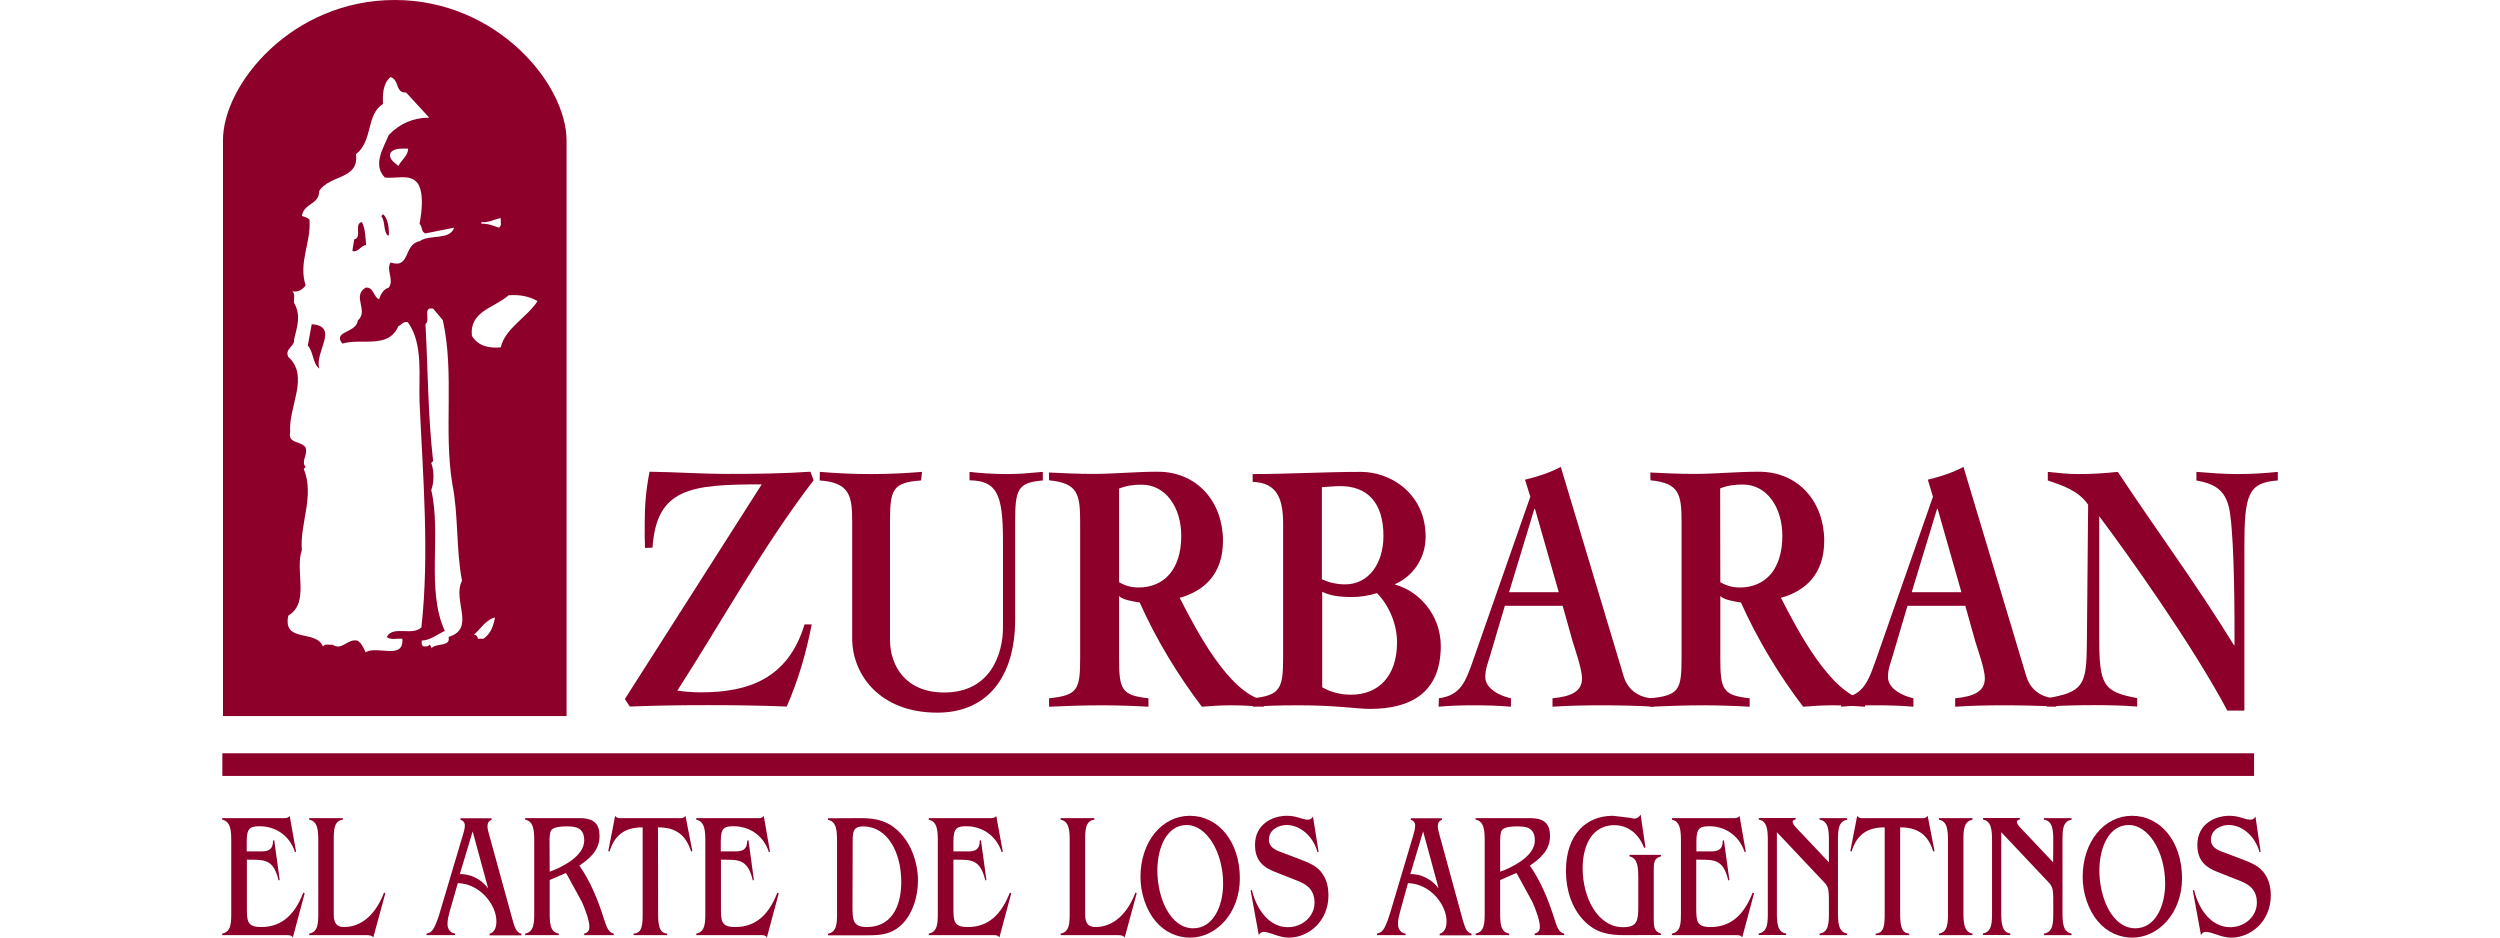 <svg xmlns="http://www.w3.org/2000/svg" xmlns:xlink="http://www.w3.org/1999/xlink" id="Layer_1" x="0px" y="0px" viewBox="0 0 1600 600" style="enable-background:new 0 0 1600 600;" xml:space="preserve"><style type="text/css">	.st0{fill:#8D002A;}</style><g>	<path class="st0" d="M320.5,222.3c-5.9,0.6-14.3-0.1-18.5-7.4c-1.6-15.8,14.3-17.8,23.5-25.9c6.9-0.6,13.1,0.6,18.5,3.7   C338.2,202.3,323.1,210.2,320.5,222.3L320.5,222.3z M309.4,408.8h-3.7c0.4-1.1-0.6-1.7-1.3-2.5h-1.2c3.7-3,8-10,13.6-11.1   C315.8,400.4,314.3,405.4,309.4,408.8L309.4,408.8z M287.1,407.6c1.4,6.7-7.9,3.6-11.1,7.4c0.4-1.1-0.6-1.7-1.2-2.5   c-0.7,1.5-2.4,1.2-3.7,1.2c-1.5-0.7-1.2-2.3-1.2-3.7c5.7-0.3,9.9-4,14.8-6.2c-12.1-26.2-2.1-61.6-8.7-90.2c1.9-5,1.9-12.3,0-17.3   l1.2-1.2c-3.4-30-3.3-58.4-4.9-87.7c3.5-2.5-2.2-11.1,4.9-9.9l6.2,7.4c7.6,34.2,0.4,70.1,6.1,105c4,19.8,2.3,42,6.2,61.8   C289.2,383.8,304.8,402.4,287.1,407.6L287.1,407.6z M261.2,95.1c0,4.6-4.4,7.3-6.2,11.1c-1.8-1.7-6.8-4.3-5-8.6   C252.8,94.5,257.2,95.2,261.2,95.1L261.2,95.1z M257.5,408.8c1.1,14-16.4,4-23.5,8.7c-1.3-2.6-2.2-5.4-5-7.4   c-6.4-1.9-10.1,6.7-16.1,2.5c-2.1,0.4-4.9-1-6.2,1.2c-4.4-11.2-25.9-2-22.2-19.8c14-8.3,4-28.8,8.7-42c-1.5-16.5,8.3-34.6,1.2-51.9   l1.2-1.2c-3.2-4,1.6-7.5,0-12.4c-2.9-4.6-11.5-2.3-9.9-9.9c-1.2-16.4,12.6-35.8-1.2-48.2c-2.5-5.2,4.3-6.7,3.7-11.1   c2-8.5,4.6-15.3,0-23.5c-0.4-2.5,1-5.7-1.2-7.4c3.7,0.8,6.4-0.9,8.6-3.7c-4.7-14.8,3.5-27.2,2.5-42c-1.4-1.6-3.2-1.9-4.9-2.5   c1.4-8.5,11.1-7,11.1-16c6.8-10.5,25.7-7.2,23.5-23.5c11-8.5,6.5-25.7,17.3-32.1c-0.2-4.9-0.4-13.1,4.9-17.3   c5.9,2.2,2.8,10.2,9.9,9.9l14.8,16.1c-10.1,0-18.8,3.7-25.9,11.1c-3.2,8-10.6,19-2.5,27.2c7.1,1,16.2-2.7,21,3.7   c4.1,6,2.7,18,1.2,26c2.1,1.7,0.7,4.8,3.7,6.1c6.2-1.2,12.3-2.5,18.5-3.7c-3,8.4-15.6,4-22.2,8.7c-10.5,2-5.6,17.8-18.5,13.6   c-3.2,4.9,2.5,10.9-1.2,16.1c-3.4,0.9-5.3,4.5-6.2,7.4c-3.5-1.1-3.4-8.1-8.6-7.4c-9,5.4,2.2,14.8-5,21c-0.9,8.2-16.4,6.7-9.9,14.8   c12-3.7,29.5,3.7,35.8-11.1c2.1-0.9,3.3-3.5,6.2-2.5c9.9,13.8,6.8,34.6,7.4,50.7c2.2,48.9,6.4,97.1,1.2,144.5   c-5.9,5.8-18.2-1.5-22.2,6.2C250.1,409.8,254.2,408.5,257.5,408.8L257.5,408.8z M308.1,142c3.3,1,8.3-1.6,12.4-2.5   c-0.4,2.1,1,4.9-1.2,6.2c-3.6-1.2-6.9-2.7-11.1-2.5L308.1,142L308.1,142z M252.6,0c-65.5,0-109.9,53.7-109.9,89.8v368.5h219.9V89.8   C362.5,53.7,318,0,252.6,0L252.6,0z M248.9,150.7c0.1-5-0.6-10.9-3.7-13.6l-1.2,1.2c2.7,3.4,1.2,9,4,12.3h0.9V150.7z M234.3,156.9   c-0.4-5-0.5-10.6-2.7-14.8c-5.3,1.1,0.4,10-4.9,11.1l-1.2,7.4C229,162,231.3,156.7,234.3,156.9L234.3,156.9z M199.5,207.5   l-2.5,13.6c3.8,4.4,3.1,11.8,7.4,14.8C200.9,225.7,217.7,208.8,199.5,207.5L199.5,207.5z"></path>	<path class="st0" d="M412.8,350.7c-0.2-3.6-0.2-9.1-0.2-14.6c0-12.3,0.7-21.7,3.1-34.2c16.7,0.2,33.3,1.4,50,1.4   c17.7,0,35.3-0.2,53-1.4l2,5.5c-32.2,41.9-58.2,89.5-87.2,134.6c5,0.7,10.1,1.1,15.1,1.1c30.1,0,55.8-8.6,66.3-43.5h4.6   c-3.5,18.2-8.7,36-16,52.6c-16.9-0.7-33.6-0.9-50.6-0.9c-16.5,0-33.3,0.2-49.8,0.9l-3.2-4.8L487.5,310c-45.4,0-67.3,2.3-69.9,40.5   L412.8,350.7L412.8,350.7z"></path>	<path class="st0" d="M524.7,302c10.8,0.9,21.8,1.4,32.5,1.4c11,0,21.9-0.5,32.9-1.4l-0.6,5.5c-18.4,1.3-19.9,5.9-19.9,26.4v75.6   c0,16.4,9.8,33.7,34.7,33.7c29.9,0,37.6-25.1,37.6-41.5v-56c0-30.1-4.3-38-21.4-38.3V302c5.8,0.7,14.7,1.4,24.2,1.4   c7.6,0,15.2-0.7,22.7-1.4v5.5c-16.2,1.3-17.7,5.9-17.7,26.4v62.5c0,37.8-18.6,59.7-49.8,59.7c-37.6,0-54.5-25.1-54.5-47.4v-74.8   c0-16.4-1.5-25.1-20.8-26.4L524.7,302L524.7,302z"></path>	<path class="st0" d="M716.2,372.6c3.9,2.3,8,3.4,12.4,3.4c16.4,0,27.4-11.6,27.4-33c0-18.2-9.9-32.8-25.3-32.8   c-4.8,0-9.7,0.5-14.5,2.5L716.2,372.6L716.2,372.6z M671.3,302.4c9.1,0.4,17.5,0.9,28.5,0.9c13.2,0,26.6-1.4,41.1-1.4   c25.6,0,41.8,19.6,41.8,44.2c0,21.2-11.9,32.1-27.7,36.5c10.6,20.7,31.4,60.8,53.8,65.6v4.1c-7.1-0.5-13.9-0.9-21-0.9   c-6.1,0-12.5,0.4-18.6,0.9c-15.4-20.3-29-42.6-39.8-66.7c-4.3-0.7-10.6-1.6-13.2-4.1v39.4c0,20.5,1.5,24.1,18.8,26v5.4   c-8.7-0.5-19.3-0.9-29.9-0.9c-11.3,0-22.5,0.4-33.7,0.9v-5.4c18.4-1.9,19.9-5.5,19.9-26v-86.6c0-18.2-1.5-25.1-19.9-26.9   L671.3,302.4L671.3,302.4z"></path>	<path class="st0" d="M846.1,370.8c4.1,1.8,8.9,3.2,14.8,3.2c15.3,0,24.5-13.7,24.5-31c0-21.9-10.8-31.9-27.7-31.9   c-3.9,0-7.6,0.5-11.7,0.7v59L846.1,370.8L846.1,370.8z M846.1,439.8c5.9,3.4,12.3,4.8,18.6,4.8c17.3,0,29.4-11.6,29.4-33.5   c0-12.1-5.4-23.9-12.8-31.5c-5.2,1.6-10.6,2.5-15.8,2.5c-8.5,0-14.5-0.9-19.3-3.4v61.1H846.1z M801.7,446.9   c18-1.9,19.5-6.4,19.5-26.9v-84.7c0-15.9-3.7-26.4-19.5-26.9v-5c22.7,0,45.9-1.4,69.2-1.4c19.7,0,41.5,14.4,41.5,41.5   c0,14.6-8.9,25.7-19.5,30.3v0.4c15.1,3.9,29.2,19.4,29.2,39.2c0,30.3-19.7,40.3-45.4,40.3c-7.8,0-21.6-2.3-45-2.3   c-15.6,0-22.3,0.4-29.9,0.9L801.7,446.9L801.7,446.9z"></path>	<path class="st0" d="M997.6,379l-15.2-53.3H982L965.8,379H997.6L997.6,379z M920.9,446.9C934.8,445,938,436.4,943,422l36.4-104.1   L976,307c7.8-1.9,15.8-4.4,22.9-8.2l40.3,134.2c3,9.8,11.5,13.9,19.1,13.9v5.4c-9.7-0.7-24.2-0.9-33.6-0.9   c-10.4,0-20.8,0.2-31.1,0.9v-5.4c12.8-1.2,18.9-4.8,18.9-12.8c0-5.7-4.2-17.6-6.1-23.9l-6.3-22.5h-37l-9.5,32.1   c-1.1,4.1-3,7.7-3,13.6c0,7.5,9.7,12.1,16.4,13.5v5.4c-8-0.7-16-0.9-24-0.9c-7.4,0-14.8,0.2-22.3,0.9L920.9,446.9L920.9,446.9z"></path>	<path class="st0" d="M1101,372.6c3.9,2.3,8,3.4,12.4,3.4c16.4,0,27.3-11.6,27.3-33.1c0-18.2-9.9-32.8-25.3-32.8   c-4.8,0-9.7,0.5-14.5,2.5L1101,372.6L1101,372.6z M1056.2,302.4c9.1,0.4,17.4,0.9,28.4,0.9c13.2,0,26.6-1.4,41.1-1.4   c25.6,0,41.8,19.6,41.8,44.2c0,21.2-11.9,32.1-27.7,36.5c10.6,20.7,31.4,60.8,53.8,65.6v4.1c-7.1-0.5-13.9-0.9-21-0.9   c-6.1,0-12.4,0.4-18.6,0.9c-15.4-20.3-29-42.6-39.8-66.7c-4.3-0.7-10.6-1.6-13.2-4.1v39.4c0,20.5,1.5,24.1,18.8,26v5.4   c-8.7-0.5-19.3-0.9-29.9-0.9c-11.3,0-22.5,0.4-33.6,0.9v-5.4c18.4-1.9,19.9-5.5,19.9-26v-86.6c0-18.2-1.5-25.1-19.9-26.9   L1056.2,302.4L1056.2,302.4z"></path>	<path class="st0" d="M1255.3,379l-15.2-53.3h-0.4l-16.2,53.3H1255.3L1255.3,379z M1178.5,446.9c14-1.9,17.1-10.5,22.2-24.9   l36.4-104.1l-3.3-10.9c7.8-1.9,15.8-4.4,22.8-8.2l40.3,134.2c3,9.8,11.5,13.9,19.1,13.9v5.4c-9.6-0.7-24.2-0.9-33.6-0.9   c-10.4,0-20.8,0.2-31.1,0.9v-5.4c12.8-1.2,19-4.8,19-12.8c0-5.7-4.3-17.6-6.2-23.9l-6.3-22.5h-37l-9.5,32.1c-1.1,4.1-3,7.7-3,13.6   c0,7.5,9.7,12.1,16.3,13.5v5.4c-8-0.7-16-0.9-24-0.9c-7.4,0-14.8,0.2-22.3,0.9v-5.4L1178.5,446.9L1178.5,446.9z"></path>	<path class="st0" d="M1310.1,446.9c23.2-4.1,25.3-8.2,25.5-35.3l0.8-88.6c-6.5-9.3-16.5-12.3-25.8-15.5V302   c6.5,0.7,13,1.4,19.5,1.4c8.6,0,16.9-0.5,25.3-1.4c24.7,37.4,50.9,72.7,74.3,110.9h0.4c0-19.8,0-63.3-2.8-83.8   c-2-15.5-9.7-19.4-21.6-21.6V302c8.8,0.7,17.5,1.4,26.2,1.4c8.6,0,17.3-0.5,25.9-1.4v5.5c-19.3,1.3-21.4,9.6-21.4,42.8v104.5h-10.9   c-22.3-42.1-65.1-102-82-124.4v77.2c0,31,2.4,35.1,24.3,39.2v5.4c-9.1-0.7-18-0.9-27.2-0.9c-10.2,0-20.3,0.2-30.5,0.9L1310.1,446.9   L1310.1,446.9z"></path>	<polygon class="st0" points="142.3,482.1 142.3,496.6 1442.6,496.6 1442.6,482.1  "></polygon>	<path class="st0" d="M189.5,545.1l-0.7,0.3c-3.7-11.5-13.3-16.6-22.6-16.6c-6.2,0-8.3,1.3-8.3,9.6v6.5h6.9c4.2,0,10.1,0.7,9.9-6.8   l0.8-0.4l3.5,25.5l-0.7,0.3c-3.1-13.3-8.8-13.3-18.3-13.3h-2v30.6c0,8.9,0.2,12.5,9.2,12.5c12.8,0,21.4-7.6,26.9-22l0.9,0.4   l-7.6,28.3c-0.9-1.6-2.5-1.5-4-1.5h-41.2v-1c5.7-1.1,5.8-6.9,5.8-13.1v-45.9c0-6.1-0.1-12.8-5.8-13.9v-1h38.4   c1.7,0,3.5,0.3,4.8-1.4L189.5,545.1L189.5,545.1z"></path>	<path class="st0" d="M213.6,585.4c0,5.7,2.2,7.9,6.6,7.9c11.8,0,20.7-9,25.6-22.1l0.8,0.5l-7.7,28.3c-1.1-1.7-3.7-1.5-5.2-1.5   h-35.8v-1c5.7-1,5.8-6.8,5.8-13.1v-45.9c0-6.3-0.1-12.9-5.8-13.9v-1h21.5v1c-5.7,0.7-5.8,6.7-5.8,13.1L213.6,585.4L213.6,585.4z"></path>	<path class="st0" d="M302.5,532.1l-8.2,27.3c6.6-0.1,13.4,3,18.1,9.1L302.5,532.1L302.5,532.1z M287.8,583.3   c-0.7,2.6-1.4,5.3-1.4,8.1c0,3.6,2.3,5.9,4.9,6.1v1H273v-1c2.2-0.5,3.3-1.2,4.7-3.6c1.6-3,3.1-7.3,4-10.6l14.4-48.4   c0.6-2.2,1.4-4.3,1.4-6.6c0-2-1.3-3.3-2.8-3.6v-1h19.9v1c-1.6,0.6-2.6,1.8-2.6,4.1c0,1.4,0.4,3.2,0.8,4.5l15.4,56   c1.3,4.1,1.9,7.2,5.5,8.3v1h-20.4v-1c3.2-0.9,4.4-4,4.4-8c0-10.4-10.3-24-24.7-24.4L287.8,583.3L287.8,583.3z"></path>	<path class="st0" d="M351.8,557.9c6.4-2.3,22.1-9.4,22.1-20c0-8.2-5.5-9-10.8-9c-2.6,0-8.7,0-10.3,2.5c-1,1.3-1.1,5-1.1,7   L351.8,557.9L351.8,557.9z M370.8,523.6c9.7,0,12.9,3.9,12.9,11.6c0,9.4-7.2,14.9-12.9,18.8c6.9,9.8,11.9,21.9,15.7,34   c1.4,4,2.4,8.7,6.3,9.5v1h-18.9v-1c2-0.5,3.3-1.6,3.3-4.4c0-4.3-3.1-12.2-4.8-15.9l-9.3-17l-0.9-1.5l-10.4,4.5v20.4   c0,7.2,0.1,12.9,5.8,13.9v1h-21.5v-1c5.7-1.1,5.8-6.9,5.8-13.2v-45.8c0-6.3-0.1-12.9-5.8-13.9v-1L370.8,523.6L370.8,523.6z"></path>	<path class="st0" d="M421.2,583.7c0,6.9,0.1,13.5,5.8,13.8v1h-21.5v-1c5.7-0.2,5.8-6.3,5.8-13.1v-54.9c-10.9,0-17.8,4.4-21.2,15.5   l-0.8-0.3l4.4-22.6c1.2,2,3.6,1.5,5.3,1.5h34.4c1.7,0,4.1,0.5,5.3-1.5l4.4,22.6l-0.8,0.3c-3.4-11-10.2-15.5-21.2-15.5L421.2,583.7   L421.2,583.7z"></path>	<path class="st0" d="M492.8,545.1l-0.7,0.3c-3.7-11.5-13.3-16.6-22.6-16.6c-6.2,0-8.2,1.3-8.2,9.6v6.5h6.9c4.2,0,10.1,0.7,10-6.8   l0.8-0.4l3.5,25.5l-0.7,0.3c-3.1-13.3-8.8-13.3-18.3-13.3h-2.1v30.6c0,8.9,0.2,12.5,9.2,12.5c12.8,0,21.4-7.6,26.9-22l0.9,0.4   l-7.6,28.3c-0.9-1.6-2.5-1.5-4-1.5h-41.2v-1c5.7-1.1,5.8-6.9,5.8-13.1v-45.9c0-6.1-0.1-12.8-5.8-13.9v-1H484c1.7,0,3.5,0.3,4.8-1.4   L492.8,545.1L492.8,545.1z"></path>	<path class="st0" d="M545.6,578.6c0,10-0.2,14.7,9.3,14.7c14.2,0,21.9-11.2,21.9-28.9c0-18.9-8.8-35.5-24.4-35.5   c-7.2,0-6.7,4.6-6.7,11.9L545.6,578.6L545.6,578.6z M551.3,523.6c9.4,0,17.7,1.8,25.1,9.8c6.9,7.4,11.1,18.7,11.1,30.2   c0,10.1-3.3,20.6-9.5,27.2c-7.1,7.5-14.6,7.8-23.4,7.8h-24.7v-1c5.7-1.1,5.8-6.9,5.8-13.1v-45.9c0-6.3-0.1-12.9-5.8-13.9v-1   L551.3,523.6L551.3,523.6z"></path>	<path class="st0" d="M641.8,545.1l-0.7,0.3c-3.8-11.5-13.4-16.6-22.6-16.6c-6.2,0-8.3,1.3-8.3,9.6v6.5h6.9c4.2,0,10.1,0.7,9.9-6.8   l0.8-0.4l3.5,25.5l-0.7,0.3c-3.1-13.3-8.8-13.3-18.3-13.3h-2.1v30.6c0,8.9,0.2,12.5,9.2,12.5c12.8,0,21.3-7.6,26.9-22l0.9,0.4   l-7.6,28.3c-0.9-1.6-2.5-1.5-4-1.5h-41.2v-1c5.7-1.1,5.8-6.9,5.8-13.1v-45.9c0-6.1-0.1-12.8-5.8-13.9v-1h38.4   c1.7,0,3.5,0.3,4.8-1.4L641.8,545.1L641.8,545.1z"></path>	<path class="st0" d="M694.5,585.4c0,5.7,2.3,7.9,6.6,7.9c11.8,0,20.7-9,25.6-22.1l0.8,0.5l-7.7,28.3c-1.1-1.7-3.7-1.5-5.2-1.5   h-35.8v-1c5.7-1,5.8-6.8,5.8-13.1v-45.9c0-6.3-0.1-12.9-5.8-13.9v-1h21.6v1c-5.8,0.7-5.9,6.7-5.9,13.1L694.5,585.4L694.5,585.4z"></path>	<path class="st0" d="M763.7,594.1c12.6,0,19.1-13.9,19.1-28.6c0-20.3-10.7-37.5-23.3-37.5c-12.8,0-18.8,14.5-18.8,29.2   C740.7,574.2,748.7,594.1,763.7,594.1L763.7,594.1z M739.5,589.5c-6-7.2-9.6-17.9-9.6-28.2c0-22.8,13.9-39.2,31.6-39.2   c18.2,0,32,16.5,32,40c0,22.3-15.1,38-31.9,38C753.4,600,745.5,596.7,739.5,589.5L739.5,589.5z"></path>	<path class="st0" d="M843.9,545.2l-0.7,0.2C840.4,535,832,528,823.4,528c-4.4,0-11.3,2.5-11.3,9.5c0,5.5,6,7.2,9.2,8.4l12.6,4.8   c4,1.6,8.4,3.4,11.5,7.2c3.4,4.1,4.8,9.2,4.8,15.2c0,16.6-12.8,27-25.4,27c-6.3,0-12-3.7-16.2-3.7c-1.4,0-2.2,0.9-3,2l-5.2-28.5   l0.8-0.3c3.2,13.3,11.6,23.8,23,23.8c9.6,0,17.1-7.1,17.1-15.7c0-9.9-7.1-12.6-13.2-14.9l-11.9-4.7c-7-2.7-13-6.8-13-17.3   c0-13.7,11.6-18.7,20.5-18.7c6.5,0,9.6,2.5,13.4,2.5c1.5,0,2.3-0.7,3.2-2L843.9,545.2L843.9,545.2z"></path>	<path class="st0" d="M910.8,532.1l-8.2,27.3c6.6-0.1,13.4,3,18.1,9.1L910.8,532.1L910.8,532.1z M896.1,583.3   c-0.7,2.6-1.4,5.3-1.4,8.1c0,3.6,2.3,5.9,4.9,6.1v1h-18.3v-1c2.1-0.5,3.3-1.2,4.7-3.6c1.6-3,3-7.3,4-10.6l14.4-48.4   c0.6-2.2,1.3-4.3,1.3-6.6c0-2-1.3-3.3-2.8-3.6v-1h19.9v1c-1.6,0.6-2.6,1.8-2.6,4.1c0,1.4,0.4,3.2,0.8,4.5l15.3,56   c1.4,4.1,1.9,7.2,5.5,8.3v1h-20.4v-1c3.2-0.9,4.4-4,4.4-8c0-10.4-10.2-24-24.7-24.4L896.1,583.3L896.1,583.3z"></path>	<path class="st0" d="M960.1,557.9c6.4-2.3,22.2-9.4,22.2-20c0-8.2-5.5-9-10.8-9c-2.6,0-8.7,0-10.3,2.5c-1,1.3-1.1,5-1.1,7   L960.1,557.9L960.1,557.9z M979.1,523.6c9.7,0,12.9,3.9,12.9,11.6c0,9.4-7.2,14.9-12.9,18.8c6.9,9.8,11.9,21.9,15.7,34   c1.3,4,2.4,8.7,6.3,9.5v1h-18.9v-1c2-0.5,3.3-1.6,3.3-4.4c0-4.3-3.1-12.2-4.8-15.9l-9.3-17l-0.9-1.5l-10.4,4.5v20.4   c0,7.2,0.1,12.9,5.8,13.9v1h-21.5v-1c5.7-1.1,5.8-6.9,5.8-13.2v-45.8c0-6.3-0.1-12.9-5.8-13.9v-1L979.1,523.6L979.1,523.6z"></path>	<path class="st0" d="M1039.8,598.5c-9.9,0-18.3-1.2-26.2-9.4c-7.6-8-11.4-19.3-11.4-31.7c0-23.2,12.8-35.3,30.1-35.3l10.9,1.3   c0.9,0.2,1.9,0.5,2.8,0.5c1.7,0,3-0.9,4-2.6l3.1,21.1l-0.9,0.2c-3.6-9.6-10.9-14.5-19.1-14.5c-13.2,0-20.2,11.5-20.2,27.6   c0,19,9.7,37.7,25.9,37.7c9.1,0,9.7-4.4,9.7-13.2V562c0-6.1-0.1-12.8-5.6-13.9v-1h20.1v1c-4.5,1.1-4.6,4-4.6,9.1v30.3   c0,5.4,0.1,8.7,4.6,10v0.9L1039.8,598.5L1039.8,598.5z"></path>	<path class="st0" d="M1117.3,545.1l-0.7,0.3c-3.8-11.5-13.4-16.6-22.6-16.6c-6.2,0-8.3,1.3-8.3,9.6v6.5h6.9c4.2,0,10.1,0.7,9.9-6.8   l0.8-0.4l3.5,25.5l-0.7,0.3c-3.1-13.3-8.8-13.3-18.3-13.3h-2.2v30.6c0,8.9,0.2,12.5,9.2,12.5c12.8,0,21.3-7.6,26.9-22l0.9,0.4   L1115,600c-0.9-1.6-2.5-1.5-4-1.5h-41v-1c5.8-1.1,5.8-6.9,5.8-13.1v-45.9c0-6.1-0.1-12.8-5.8-13.9v-1h38.4c1.7,0,3.5,0.3,4.9-1.4   L1117.3,545.1L1117.3,545.1z"></path>	<path class="st0" d="M1170.5,538.5c0-6.5-0.1-13.1-6-13.9v-1h17.7v1c-5.8,1-5.9,7-5.9,13.1v45.9c0,6.4,0.1,12.9,5.9,13.9v1h-17.7   v-1c5.8-0.8,6-6.7,6-13.1v-4.7c0-2.8,0.1-7.6-0.4-10.3c-0.6-3.1-2.8-4.9-4.6-6.8l-28.3-30v50.9c0,6.5,0.1,13.2,5.9,13.9v1h-17.5v-1   c5.7-1,5.8-6.9,5.8-13.1v-45.9c0-6.3-0.1-12.9-5.8-13.9v-1h23.6v1c-3,0.4-2.3,2.5,0.9,5.8l20.4,21.6V538.5L1170.5,538.5z"></path>	<path class="st0" d="M1216.1,583.7c0,6.9,0.1,13.5,5.8,13.8v1h-21.5v-1c5.7-0.2,5.8-6.3,5.8-13.1v-54.9c-10.9,0-17.8,4.4-21.2,15.5   l-0.8-0.3l4.4-22.6c1.2,2,3.6,1.5,5.3,1.5h34.5c1.7,0,4.1,0.5,5.3-1.5l4.4,22.6l-0.8,0.3c-3.4-11-10.2-15.5-21.2-15.5L1216.1,583.7   L1216.1,583.7z"></path>	<path class="st0" d="M1256.6,583.6c0,6.3,0.1,12.9,5.8,13.9v1h-21.5v-1c5.7-0.9,5.8-6.8,5.8-13.1v-45.9c0-6.3-0.1-12.9-5.8-13.9v-1   h21.5v1c-5.7,1.1-5.8,7-5.8,13.2V583.6L1256.6,583.6z"></path>	<path class="st0" d="M1314.1,538.5c0-6.5-0.1-13.1-6-13.9v-1h17.7v1c-5.8,1-5.8,7-5.8,13.1v45.9c0,6.4,0.1,12.9,5.8,13.9v1h-17.7   v-1c5.8-0.8,6-6.7,6-13.1v-4.7c0-2.8,0.1-7.6-0.4-10.3c-0.6-3.1-2.8-4.9-4.6-6.8l-28.3-30v50.9c0,6.5,0.1,13.2,5.8,13.9v1h-17.5v-1   c5.7-1,5.8-6.9,5.8-13.1v-45.9c0-6.3-0.1-12.9-5.8-13.9v-1h23.6v1c-3,0.4-2.3,2.5,0.9,5.8l20.4,21.6L1314.1,538.5L1314.1,538.5z"></path>	<path class="st0" d="M1366.6,594.1c12.6,0,19.1-13.9,19.1-28.6c0-20.3-10.6-37.5-23.3-37.5c-12.8,0-18.8,14.5-18.8,29.2   C1343.6,574.2,1351.6,594.1,1366.6,594.1L1366.6,594.1z M1342.5,589.5c-6-7.2-9.6-17.9-9.6-28.2c0-22.8,13.9-39.2,31.6-39.2   c18.2,0,32,16.5,32,40c0,22.3-15.1,38-31.9,38C1356.4,600,1348.5,596.7,1342.5,589.5L1342.5,589.5z"></path>	<path class="st0" d="M1446.8,545.2l-0.7,0.2c-2.8-10.4-11.2-17.4-19.8-17.4c-4.4,0-11.3,2.5-11.3,9.5c0,5.5,6,7.2,9.3,8.4l12.6,4.8   c4,1.6,8.3,3.4,11.5,7.2c3.4,4.1,4.9,9.2,4.9,15.2c0,16.6-12.8,27-25.4,27c-6.3,0-12-3.7-16.3-3.7c-1.3,0-2.3,0.9-3,2l-5.2-28.5   l0.8-0.3c3.2,13.3,11.6,23.8,23.1,23.8c9.6,0,17.1-7.1,17.1-15.7c0-9.9-7.1-12.6-13.2-14.9l-11.9-4.7c-7-2.7-13-6.8-13-17.3   c0-13.7,11.6-18.7,20.5-18.7c6.6,0,9.6,2.5,13.5,2.5c1.5,0,2.4-0.7,3.2-2L1446.8,545.2L1446.8,545.2z"></path></g></svg>